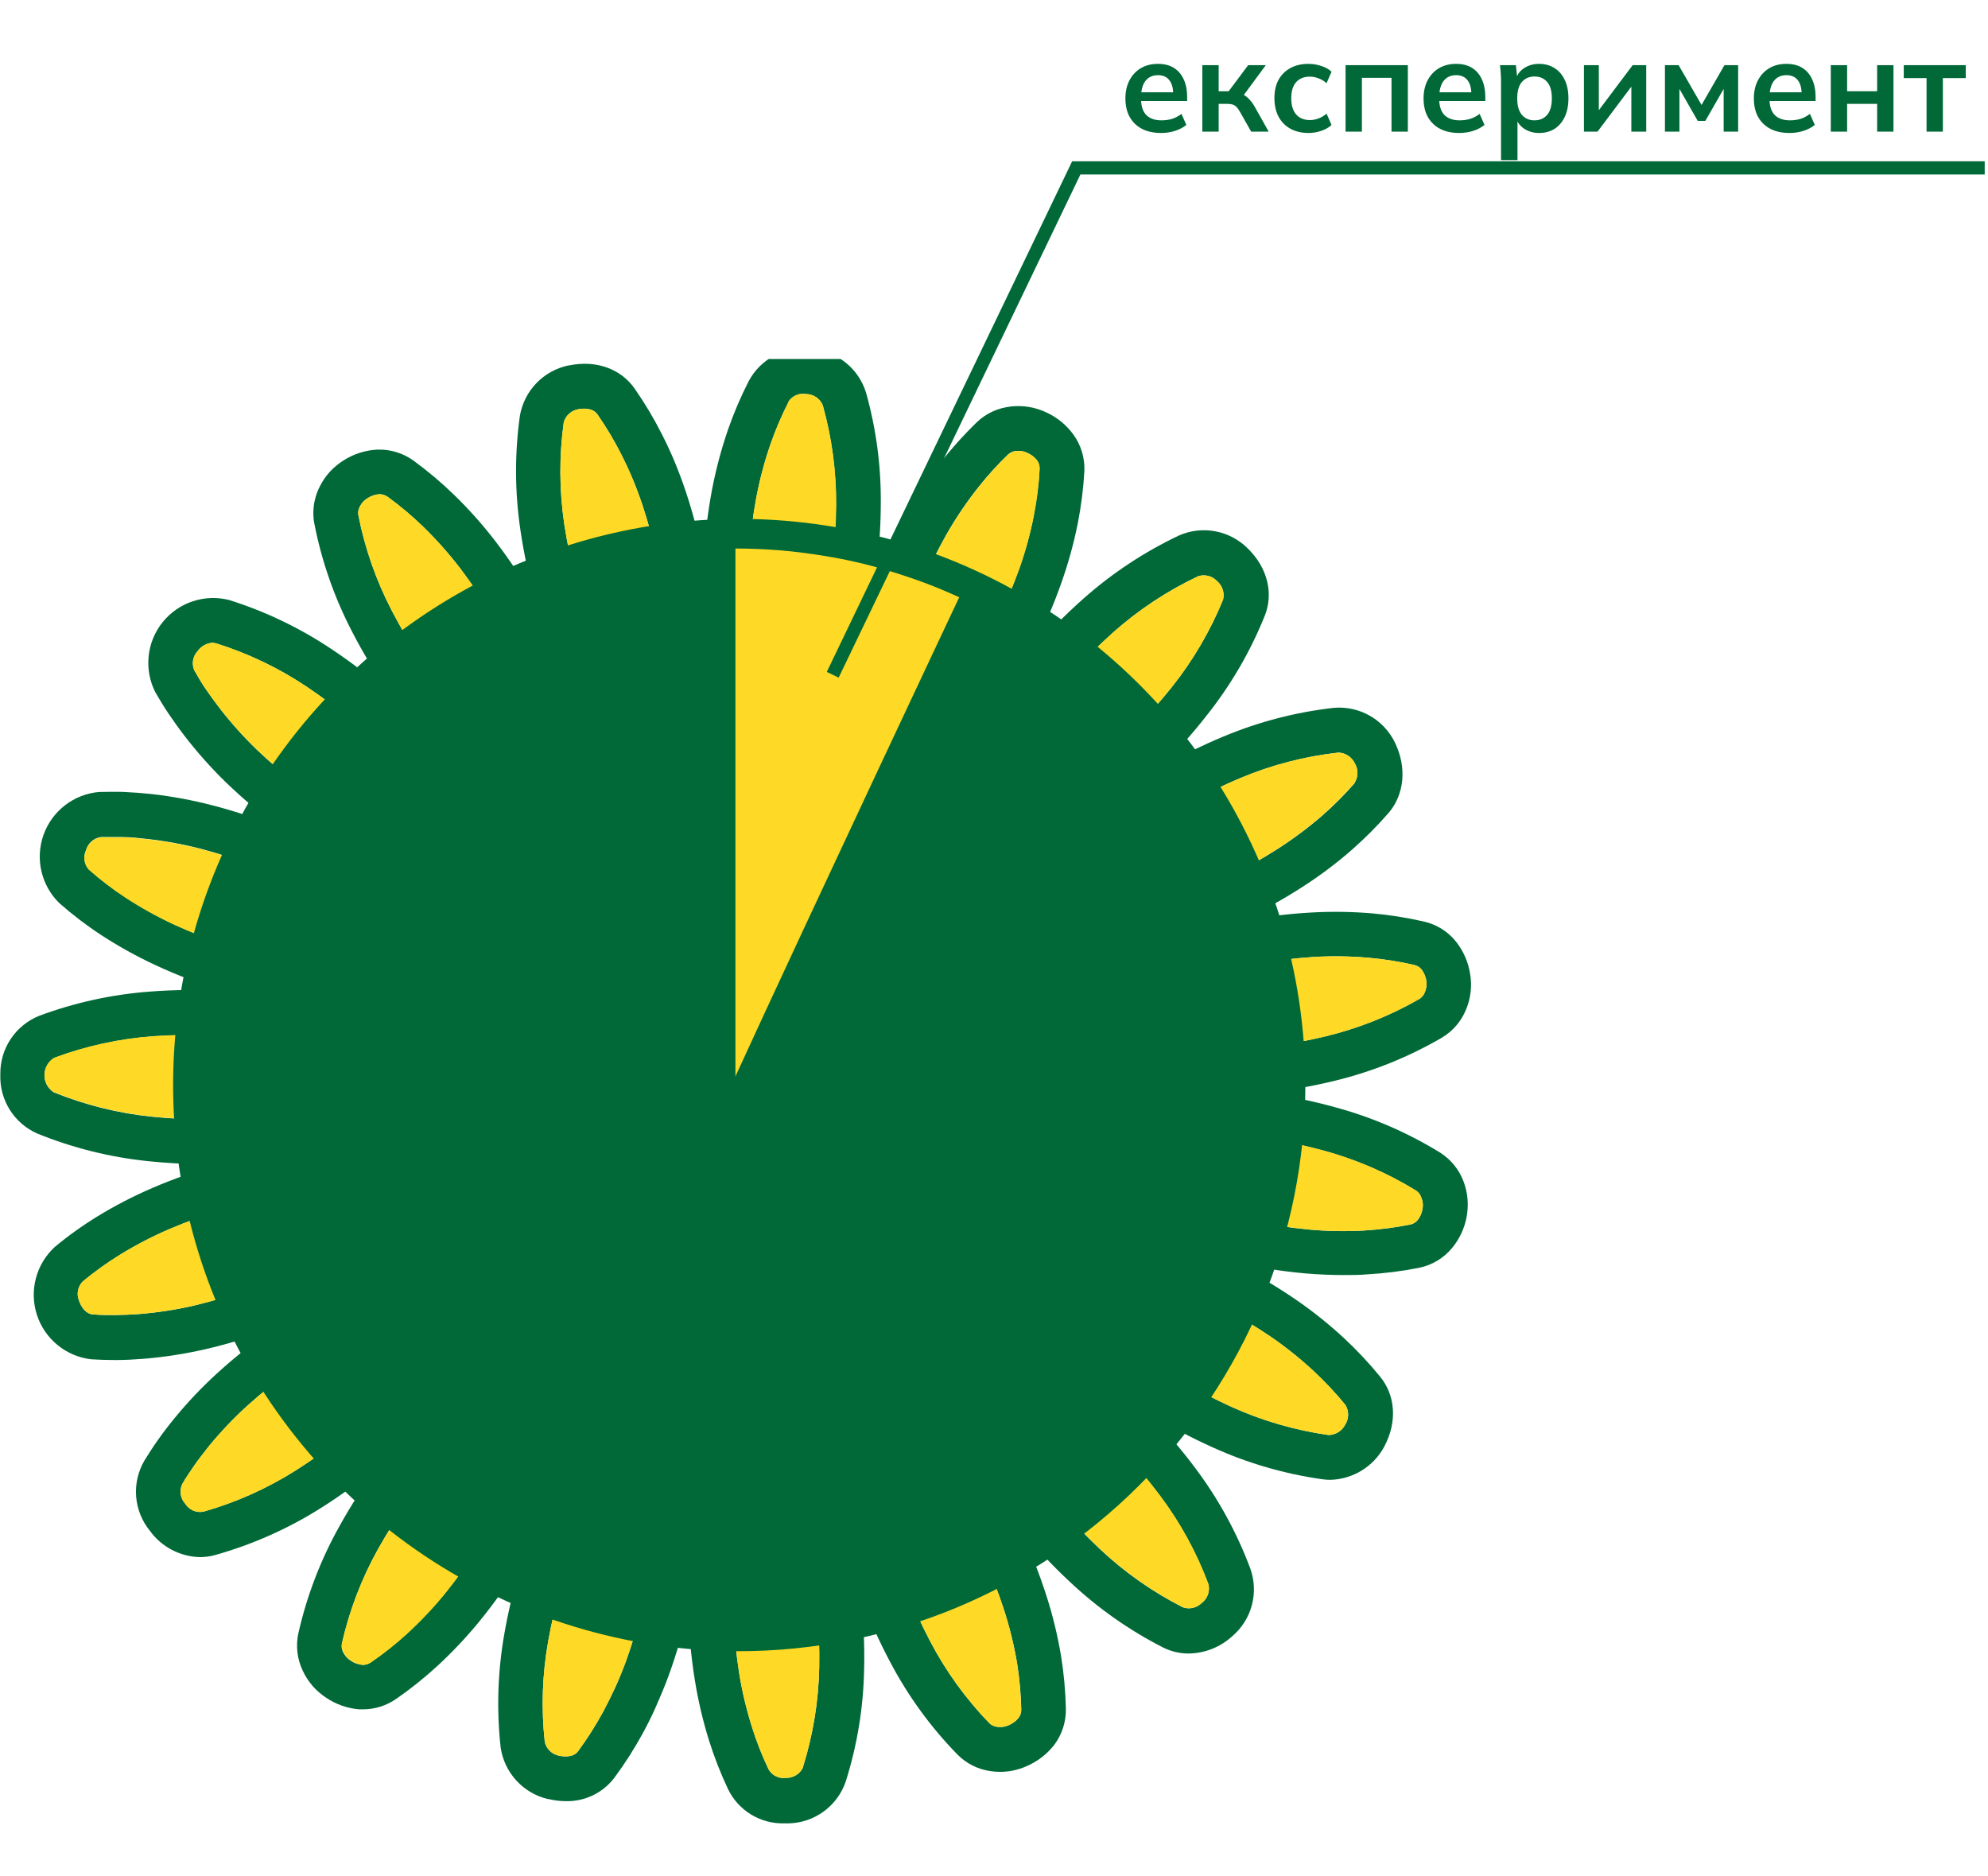 <svg width="302" height="285" viewBox="0 0 302 285" fill="none" xmlns="http://www.w3.org/2000/svg">
<g clip-path="url(#clip0_38_2476)">
<path d="M112.3 248.811C158.692 248.811 196.3 211.202 196.3 164.811C196.3 118.419 158.692 80.811 112.3 80.811C65.908 80.811 28.3 118.419 28.3 164.811C28.3 211.202 65.908 248.811 112.3 248.811Z" fill="#006937"/>
<path d="M222.35 179.52C221.675 177.68 220.409 176.115 218.75 175.07C213.806 172.03 208.452 169.716 202.85 168.2C199.241 167.199 195.565 166.457 191.85 165.98C188.223 165.506 184.576 165.216 180.92 165.11L177.46 165V166.54V168.47C177.46 168.98 177.39 169.54 177.34 170.12L177.13 172.45L176.8 174.76C176.72 175.35 176.64 175.9 176.53 176.38L176.09 178.65C176.04 178.97 175.94 179.33 175.85 179.72C175.76 180.11 175.7 180.3 175.62 180.64C175.41 181.64 175.1 182.64 174.78 183.64L173.94 186.5L173.59 187.66L176.69 188.66C180.163 189.841 183.694 190.843 187.27 191.66C190.891 192.505 194.567 193.096 198.27 193.43C200.27 193.6 202.27 193.68 204.13 193.68C205.33 193.68 206.5 193.68 207.64 193.58C210.307 193.432 212.96 193.098 215.58 192.58C217.54 192.179 219.304 191.12 220.58 189.58C221.715 188.213 222.479 186.577 222.8 184.83C223.133 183.052 222.977 181.217 222.35 179.52ZM216.1 183.65C215.995 184.28 215.73 184.872 215.33 185.37C215.037 185.702 214.644 185.93 214.21 186.02C211.899 186.474 209.56 186.775 207.21 186.92C204.413 187.072 201.609 187.022 198.82 186.77C193.087 186.216 187.428 185.056 181.94 183.31C182.05 182.91 182.14 182.52 182.23 182.12C182.28 181.88 182.34 181.65 182.4 181.42C182.543 180.92 182.66 180.412 182.75 179.9L183.15 177.82C183.32 177.06 183.42 176.36 183.51 175.67L183.85 173.32L183.96 172.05C189.706 172.348 195.404 173.253 200.96 174.75C205.937 176.094 210.695 178.145 215.09 180.84C215.477 181.089 215.767 181.463 215.91 181.9C216.141 182.449 216.207 183.054 216.1 183.64V183.65Z" fill="#006937"/>
<path d="M216.1 183.639C215.996 184.269 215.73 184.861 215.33 185.359C215.037 185.691 214.644 185.919 214.21 186.009C211.9 186.463 209.561 186.764 207.21 186.909C204.414 187.061 201.61 187.011 198.82 186.759C193.087 186.205 187.429 185.045 181.94 183.299C182.05 182.899 182.14 182.509 182.23 182.109C182.28 181.869 182.34 181.639 182.4 181.409C182.544 180.909 182.661 180.401 182.75 179.889L183.15 177.809C183.32 177.049 183.42 176.349 183.51 175.659L183.85 173.309L183.96 172.039C189.706 172.337 195.405 173.242 200.96 174.739C205.937 176.083 210.696 178.134 215.09 180.829C215.478 181.078 215.767 181.452 215.91 181.889C216.144 182.441 216.21 183.05 216.1 183.639Z" fill="#FED925"/>
<path d="M209.64 209.099C207.95 207.028 206.119 205.077 204.16 203.259C201.873 201.137 199.433 199.185 196.86 197.419C193.789 195.316 190.575 193.432 187.24 191.779C183.956 190.134 180.588 188.662 177.15 187.369L174.06 186.189L173.92 186.539L172.01 191.169L170.7 193.959L169.25 196.699C167.904 199.072 166.415 201.359 164.79 203.549L162.72 206.229L165.38 208.289C168.413 210.629 171.413 212.726 174.38 214.579C177.541 216.574 180.839 218.341 184.25 219.869C189.531 222.263 195.128 223.89 200.87 224.699C201.274 224.759 201.681 224.789 202.09 224.789C203.77 224.745 205.41 224.26 206.844 223.382C208.278 222.505 209.456 221.266 210.26 219.789L210.33 219.649C212.26 215.999 212 211.959 209.64 209.099ZM204.35 216.409C204.111 216.881 203.747 217.278 203.297 217.555C202.846 217.832 202.328 217.979 201.8 217.979C196.687 217.251 191.704 215.8 187 213.669C181.758 211.279 176.786 208.336 172.17 204.889C173.29 203.209 174.28 201.539 175.17 200.099L176.76 197.099L177.76 194.929C183.109 197.086 188.217 199.797 193 203.019C195.299 204.6 197.481 206.345 199.53 208.239C201.261 209.851 202.882 211.578 204.38 213.409C204.656 213.862 204.8 214.383 204.795 214.914C204.79 215.444 204.635 215.962 204.35 216.409Z" fill="#006937"/>
<path d="M204.35 216.41C204.111 216.881 203.747 217.278 203.297 217.555C202.847 217.832 202.329 217.979 201.8 217.98C196.687 217.251 191.704 215.8 187 213.67C181.758 211.279 176.787 208.336 172.17 204.89C173.29 203.21 174.28 201.54 175.17 200.1L176.76 197.1L177.76 194.93C183.109 197.086 188.217 199.798 193 203.02C195.299 204.601 197.481 206.345 199.53 208.24C201.262 209.851 202.882 211.579 204.38 213.41C204.657 213.862 204.8 214.383 204.795 214.914C204.79 215.444 204.636 215.963 204.35 216.41Z" fill="#FED925"/>
<path d="M189.94 238.28C187.912 232.847 185.117 227.732 181.64 223.09C179.411 220.096 176.975 217.263 174.35 214.61C171.789 212.004 169.095 209.53 166.28 207.2L163.75 205.09L162.75 206.26L160.15 209.19C159.9 209.47 159.63 209.73 159.37 209.99C159.11 210.25 158.94 210.42 158.7 210.68C158.09 211.34 157.39 211.98 156.7 212.68L155.81 213.51C153.775 215.331 151.624 217.018 149.37 218.56L146.57 220.44L148.39 223.21C150.4 226.27 152.563 229.227 154.87 232.07C157.214 234.979 159.764 237.716 162.5 240.26C166.731 244.25 171.509 247.618 176.69 250.26C177.895 250.861 179.224 251.173 180.57 251.17C183.033 251.138 185.398 250.198 187.21 248.53C188.651 247.3 189.684 245.661 190.172 243.83C190.659 241.999 190.579 240.064 189.94 238.28ZM182.58 243.46C182.213 243.839 181.745 244.106 181.231 244.228C180.717 244.351 180.179 244.323 179.68 244.15C175.073 241.809 170.823 238.823 167.06 235.28C162.873 231.32 159.116 226.929 155.85 222.18C157.52 220.89 159.02 219.62 160.24 218.55L160.34 218.47L161.21 217.65C162.01 216.91 162.83 216.16 163.6 215.33C163.78 215.15 163.95 214.97 164.13 214.8L164.39 214.53C168.749 218.301 172.695 222.524 176.16 227.13C179.265 231.253 181.757 235.804 183.56 240.64C183.688 241.152 183.666 241.689 183.498 242.189C183.33 242.689 183.022 243.13 182.61 243.46H182.58Z" fill="#006937"/>
<path d="M182.61 243.459C182.243 243.839 181.774 244.105 181.261 244.228C180.747 244.35 180.209 244.323 179.71 244.149C175.102 241.809 170.853 238.822 167.09 235.279C162.903 231.319 159.145 226.928 155.88 222.179C157.55 220.889 159.05 219.619 160.27 218.549L160.37 218.469L161.24 217.649C162.04 216.909 162.86 216.159 163.63 215.329C163.81 215.149 163.98 214.969 164.16 214.799L164.42 214.529C168.779 218.3 172.724 222.524 176.19 227.129C179.294 231.253 181.787 235.803 183.59 240.639C183.714 241.154 183.688 241.693 183.514 242.193C183.34 242.693 183.026 243.133 182.61 243.459Z" fill="#FED925"/>
<path d="M161.19 251.569C160.676 248.487 159.941 245.446 158.99 242.469C157.851 238.917 156.468 235.449 154.85 232.089C153.266 228.793 151.517 225.579 149.61 222.459L147.93 219.709L146.55 220.459L145.1 221.239C144.66 221.469 144.23 221.709 143.8 221.949C142.99 222.409 142.22 222.839 141.4 223.209L140.58 223.619C140.23 223.799 139.88 223.979 139.58 224.109L137.58 224.969H137.5C136.96 225.219 136.35 225.449 135.73 225.669L133.78 226.409L130.85 227.409L128.17 228.119L126.64 228.529L127.48 231.789C128.381 235.355 129.463 238.872 130.72 242.329C131.99 245.824 133.503 249.226 135.25 252.509C137.955 257.642 141.387 262.357 145.44 266.509C146.814 267.905 148.617 268.799 150.56 269.049C151.01 269.113 151.465 269.146 151.92 269.149C153.298 269.148 154.66 268.858 155.92 268.299C157.587 267.591 159.047 266.469 160.16 265.039C161.343 263.453 161.962 261.517 161.92 259.539C161.858 256.869 161.614 254.206 161.19 251.569ZM154.74 260.939C154.326 261.442 153.793 261.834 153.19 262.079C152.657 262.317 152.067 262.397 151.49 262.309C151.034 262.26 150.608 262.059 150.28 261.739C146.698 258.035 143.667 253.835 141.28 249.269C138.608 244.159 136.489 238.779 134.96 233.219L135.96 232.899L138.11 232.079C138.82 231.819 139.58 231.539 140.35 231.179L142.35 230.319C142.78 230.119 143.2 229.909 143.63 229.689L144.3 229.359C144.7 229.179 145.08 228.989 145.45 228.789C148.35 233.766 150.717 239.035 152.51 244.509C153.373 247.177 154.042 249.904 154.51 252.669C154.879 254.986 155.093 257.324 155.15 259.669C155.162 260.127 155.018 260.575 154.74 260.939Z" fill="#006937"/>
<path d="M155.12 259.689C155.137 260.137 155.003 260.577 154.74 260.939C154.326 261.442 153.793 261.834 153.19 262.079C152.657 262.317 152.067 262.397 151.49 262.309C151.034 262.26 150.608 262.059 150.28 261.739C146.698 258.035 143.667 253.835 141.28 249.269C138.608 244.159 136.489 238.779 134.96 233.219L135.96 232.899L138.11 232.079C138.82 231.819 139.58 231.539 140.35 231.179L142.35 230.319C142.78 230.119 143.2 229.909 143.63 229.689L144.3 229.359C144.7 229.179 145.08 228.989 145.45 228.789C148.35 233.766 150.717 239.035 152.51 244.509C153.373 247.177 154.042 249.904 154.51 252.669C154.87 254.993 155.074 257.338 155.12 259.689Z" fill="#FED925"/>
<path d="M130.72 242.319C130.3 238.671 129.692 235.046 128.9 231.459L128.17 228.109L124.8 228.889C124.5 228.969 124.13 229.019 123.74 229.089L122.9 229.219L122.05 229.359C121.67 229.429 121.31 229.489 120.98 229.519L119.47 229.679C118.56 229.789 117.7 229.889 116.88 229.919L114.69 230.059H112.49C111.67 230.059 110.81 230.059 109.9 230.009C109.38 230.009 108.9 230.009 108.36 229.949H106.66H105.14L104.89 233.159C104.591 236.801 104.48 240.456 104.56 244.109C104.629 247.842 104.964 251.564 105.56 255.249C106.059 258.343 106.777 261.398 107.71 264.389C108.501 266.909 109.463 269.371 110.59 271.759C111.363 273.365 112.585 274.711 114.108 275.636C115.631 276.561 117.39 277.024 119.17 276.969H119.86C121.769 276.915 123.615 276.28 125.154 275.149C126.692 274.018 127.849 272.445 128.47 270.639C130.221 265.107 131.165 259.351 131.27 253.549C131.363 249.798 131.179 246.044 130.72 242.319ZM124.45 253.249C124.35 258.398 123.518 263.505 121.98 268.419V268.489C121.752 268.969 121.389 269.372 120.937 269.65C120.485 269.929 119.961 270.071 119.43 270.059C118.911 270.139 118.379 270.06 117.905 269.834C117.431 269.607 117.035 269.244 116.77 268.789C115.753 266.673 114.894 264.483 114.2 262.239C113.362 259.559 112.717 256.822 112.27 254.049C111.401 248.36 111.136 242.595 111.48 236.849C111.89 236.849 112.31 236.849 112.74 236.849H114.86L117.17 236.719C118.26 236.719 119.29 236.559 120.29 236.439L121.61 236.289C122.053 236.256 122.494 236.2 122.93 236.119C124.042 241.759 124.551 247.502 124.45 253.249Z" fill="#006937"/>
<path d="M124.45 253.249C124.349 258.397 123.518 263.505 121.98 268.419V268.489C121.751 268.968 121.389 269.372 120.937 269.65C120.484 269.929 119.961 270.071 119.43 270.059C118.911 270.139 118.379 270.06 117.905 269.834C117.43 269.607 117.035 269.243 116.77 268.789C115.752 266.673 114.893 264.483 114.2 262.239C113.362 259.559 112.717 256.822 112.27 254.049C111.4 248.36 111.136 242.594 111.48 236.849C111.89 236.849 112.31 236.849 112.74 236.849H114.86L117.17 236.719C118.26 236.719 119.29 236.559 120.29 236.439L121.61 236.289C122.053 236.256 122.494 236.199 122.93 236.119C124.042 241.759 124.551 247.501 124.45 253.249Z" fill="#FED925"/>
<path d="M106.66 229.88L101.37 229.14L99.37 228.74H99.25C98.49 228.63 97.7 228.42 96.86 228.21C96.35 228.08 95.86 227.95 95.34 227.84C92.722 227.124 90.151 226.249 87.64 225.22L84.54 223.9V223.96L83.22 226.96C81.745 230.329 80.44 233.771 79.31 237.27C78.165 240.81 77.269 244.426 76.63 248.09C75.613 253.81 75.418 259.646 76.05 265.42C76.319 267.293 77.143 269.041 78.415 270.441C79.688 271.84 81.351 272.826 83.19 273.27H83.29C84.167 273.486 85.066 273.597 85.97 273.6C87.401 273.631 88.82 273.319 90.107 272.691C91.394 272.063 92.512 271.137 93.37 269.99C94.953 267.848 96.386 265.6 97.66 263.26C98.37 261.96 99.05 260.6 99.66 259.21C100.27 257.82 100.93 256.27 101.5 254.73C102.787 251.221 103.826 247.625 104.61 243.97C105.35 240.58 105.93 236.97 106.37 233.16L106.75 229.87L106.66 229.88ZM95.07 252.41C94.55 253.8 94 255.16 93.42 256.41C92.84 257.66 92.25 258.85 91.63 260.01C90.496 262.094 89.224 264.099 87.82 266.01C87.04 267.09 85.36 266.79 84.9 266.69C84.385 266.585 83.91 266.335 83.531 265.97C83.153 265.606 82.885 265.141 82.76 264.63C82.197 259.498 82.375 254.312 83.29 249.23C84.318 243.557 85.947 238.009 88.15 232.68C90.04 233.34 91.89 233.89 93.54 234.36H93.73L95.16 234.71C96.09 234.95 97.06 235.19 98.09 235.36L99.17 235.58C98.405 241.32 97.031 246.962 95.07 252.41Z" fill="#006937"/>
<path d="M99.15 235.64C98.387 241.355 97.019 246.973 95.07 252.4C94.55 253.79 94 255.15 93.42 256.4C92.84 257.65 92.25 258.84 91.63 260C90.497 262.084 89.224 264.088 87.82 266C87.04 267.08 85.36 266.78 84.9 266.68C84.385 266.574 83.911 266.324 83.532 265.96C83.153 265.595 82.886 265.13 82.76 264.62C82.197 259.488 82.376 254.301 83.29 249.22C84.318 243.546 85.948 237.999 88.15 232.67C90.04 233.33 91.89 233.88 93.54 234.35H93.73L95.16 234.7C96.09 234.94 97.06 235.18 98.09 235.35L99.15 235.64Z" fill="#FED925"/>
<path d="M84.47 223.941L83.05 223.151C82.59 222.891 82.05 222.641 81.63 222.391C80.85 221.981 80.1 221.591 79.43 221.171L77.56 220.051L74.94 218.341L72.45 216.511L70.04 214.561L66.83 211.641L64.58 214.101C62.105 216.797 59.768 219.617 57.58 222.551C55.336 225.529 53.308 228.664 51.51 231.931C48.681 237.003 46.597 242.455 45.32 248.121C44.909 250.037 45.148 252.035 46 253.801C46.388 254.627 46.886 255.397 47.48 256.091C48.087 256.78 48.783 257.386 49.55 257.891C51.039 258.895 52.76 259.501 54.55 259.651H54.62H55.13C56.915 259.652 58.658 259.111 60.13 258.101C62.332 256.58 64.427 254.909 66.4 253.101C68.701 250.982 70.85 248.703 72.83 246.281C75.18 243.401 77.325 240.36 79.25 237.181C81.156 234.045 82.902 230.814 84.48 227.501L85.86 224.611L84.47 223.941ZM67.57 242.061C65.794 244.232 63.866 246.273 61.8 248.171C60.066 249.757 58.221 251.217 56.28 252.541C55.903 252.802 55.447 252.925 54.99 252.891C54.381 252.824 53.798 252.612 53.29 252.271C53.037 252.106 52.805 251.911 52.6 251.691C52.405 251.463 52.24 251.211 52.11 250.941C51.909 250.539 51.849 250.081 51.94 249.641C53.079 244.611 54.934 239.772 57.45 235.271C60.276 230.237 63.628 225.517 67.45 221.191L68.3 221.881L71.05 223.881L73.9 225.781L75.9 226.961L76.97 227.591C74.353 232.73 71.202 237.581 67.57 242.061Z" fill="#006937"/>
<path d="M76.94 227.569C74.35 232.713 71.226 237.569 67.62 242.059C65.844 244.23 63.916 246.272 61.85 248.169C60.117 249.755 58.272 251.216 56.33 252.539C55.953 252.801 55.498 252.924 55.04 252.889C54.432 252.823 53.849 252.61 53.34 252.269C53.088 252.105 52.856 251.91 52.65 251.689C52.455 251.462 52.29 251.21 52.16 250.939C51.942 250.543 51.865 250.085 51.94 249.639C53.079 244.61 54.935 239.771 57.45 235.269C60.276 230.236 63.628 225.516 67.45 221.189L68.3 221.879L71.05 223.879L73.9 225.779L75.9 226.959L76.94 227.569Z" fill="#FED925"/>
<path d="M66.81 211.639L65.65 210.389C63.733 208.409 61.936 206.315 60.27 204.119L60.17 203.979C59.64 203.329 59.17 202.609 58.63 201.849C58.34 201.429 58.06 201.019 57.8 200.659C57.54 200.299 57.39 200.019 57.19 199.659L56.74 198.919C56.62 198.729 56.49 198.539 56.38 198.349C56.14 197.979 55.92 197.619 55.75 197.349L54.94 195.639L54.4 194.639L54.21 194.279L51.15 195.949C47.77 197.799 44.62 199.719 41.73 201.699C38.659 203.785 35.742 206.087 33 208.589C30.693 210.692 28.541 212.958 26.56 215.369C25.67 216.449 24.81 217.569 24 218.719C23.19 219.869 22.58 220.819 21.94 221.859C20.972 223.51 20.533 225.417 20.681 227.324C20.83 229.232 21.559 231.048 22.77 232.529C23.642 233.738 24.782 234.727 26.1 235.421C27.419 236.115 28.88 236.495 30.37 236.529C31.168 236.528 31.962 236.417 32.73 236.199C38.305 234.629 43.629 232.272 48.54 229.199C51.689 227.229 54.697 225.04 57.54 222.649C60.35 220.303 63.04 217.816 65.6 215.199L67.88 212.879L66.81 211.639ZM44.94 223.349C40.573 226.112 35.831 228.23 30.86 229.639H30.8C30.286 229.72 29.759 229.647 29.286 229.43C28.813 229.213 28.414 228.861 28.14 228.419C27.774 228.021 27.536 227.523 27.456 226.988C27.375 226.454 27.457 225.907 27.69 225.419C28.26 224.419 28.88 223.529 29.5 222.629C30.12 221.729 30.98 220.629 31.77 219.629C33.549 217.467 35.481 215.436 37.55 213.549C41.841 209.697 46.535 206.317 51.55 203.469C51.77 203.819 51.99 204.179 52.25 204.549C52.51 204.919 52.77 205.289 53.02 205.669C53.59 206.489 54.16 207.339 54.84 208.179C55.974 209.713 57.186 211.188 58.47 212.599C54.35 216.648 49.815 220.251 44.94 223.349Z" fill="#006937"/>
<path d="M58.45 212.641C54.335 216.675 49.806 220.264 44.94 223.351C40.573 226.113 35.831 228.232 30.86 229.641H30.8C30.286 229.721 29.759 229.648 29.286 229.431C28.813 229.214 28.415 228.863 28.14 228.421C27.774 228.023 27.536 227.524 27.456 226.99C27.376 226.455 27.457 225.909 27.69 225.421C28.26 224.421 28.88 223.531 29.5 222.631C30.12 221.731 30.98 220.631 31.77 219.631C33.549 217.469 35.481 215.437 37.55 213.551C41.842 209.698 46.535 206.319 51.55 203.471C51.77 203.821 51.99 204.181 52.25 204.551C52.51 204.921 52.77 205.291 53.02 205.671C53.59 206.491 54.16 207.341 54.84 208.181C55.967 209.728 57.172 211.216 58.45 212.641Z" fill="#FED925"/>
<path d="M54.35 194.64L54.18 194.31L53.26 192.61C53.096 192.285 52.95 191.951 52.82 191.61C52.71 191.36 52.61 191.12 52.5 190.88C52.39 190.64 52.27 190.35 52.16 190.09C52.05 189.83 51.84 189.38 51.74 189.09C51.57 188.63 51.39 188.17 51.21 187.71C50.88 186.84 50.57 186.02 50.34 185.22V185.16C50.25 184.86 50.15 184.56 50.06 184.28C49.97 184 49.82 183.55 49.71 183.19L48.9 180.19L47.9 175.45L47.56 173.91L44.37 174.45C40.577 175.117 37.003 175.9 33.65 176.8C30.053 177.77 26.531 178.996 23.11 180.47C20.238 181.707 17.458 183.148 14.79 184.78C12.527 186.165 10.368 187.712 8.33 189.41C6.935 190.687 5.936 192.338 5.453 194.167C4.97 195.995 5.023 197.924 5.606 199.723C6.189 201.523 7.277 203.116 8.74 204.314C10.204 205.512 11.981 206.264 13.86 206.48C15.02 206.55 16.2 206.59 17.38 206.59H17.66C19.02 206.59 20.44 206.51 21.86 206.4C24.97 206.139 28.057 205.661 31.1 204.97C34.718 204.136 38.273 203.05 41.74 201.72C45.176 200.404 48.544 198.915 51.83 197.26L54.94 195.64L54.35 194.64ZM29.54 198.31C26.814 198.934 24.047 199.365 21.26 199.6C20 199.69 18.74 199.75 17.55 199.76C16.36 199.77 15.31 199.76 14.21 199.67H14.16C13.05 199.61 12.31 198.51 12.01 197.58C11.806 197.092 11.75 196.555 11.85 196.036C11.95 195.516 12.2 195.038 12.57 194.66C14.378 193.161 16.289 191.791 18.29 190.56C20.684 189.092 23.18 187.799 25.76 186.69C31.06 184.443 36.585 182.767 42.24 181.69L43.11 184.93V185.02C43.24 185.46 43.38 185.9 43.54 186.35L43.78 187.1C44.09 188.16 44.46 189.1 44.78 190.1L45.26 191.36C45.41 191.78 45.58 192.18 45.74 192.54C40.559 195.029 35.129 196.959 29.54 198.3V198.31Z" fill="#006937"/>
<path d="M45.8 192.56C40.599 195.045 35.148 196.97 29.54 198.3C26.814 198.923 24.047 199.354 21.26 199.59C20 199.68 18.74 199.74 17.55 199.75C16.36 199.76 15.31 199.75 14.21 199.66H14.16C13.05 199.6 12.31 198.5 12.01 197.57C11.806 197.082 11.75 196.545 11.85 196.025C11.95 195.506 12.2 195.028 12.57 194.65C14.378 193.15 16.289 191.78 18.29 190.55C20.684 189.082 23.18 187.788 25.76 186.68C31.06 184.433 36.585 182.756 42.24 181.68L43.11 184.92V185.01C43.24 185.45 43.38 185.89 43.54 186.34L43.78 187.09C44.09 188.15 44.46 189.09 44.78 190.09L45.26 191.35C45.47 191.8 45.64 192.2 45.8 192.56Z" fill="#FED925"/>
<path d="M47.059 163.859C47.118 161.119 47.339 158.384 47.719 155.669L48.239 152.329H48.179L44.94 151.779C41.326 151.184 37.685 150.773 34.029 150.549C30.303 150.306 26.563 150.329 22.84 150.619C17.06 151.042 11.37 152.285 5.94 154.309C4.191 155.014 2.695 156.228 1.645 157.794C0.595 159.359 0.039 161.204 0.05 163.089V163.249C-0.015 165.131 0.485 166.988 1.487 168.582C2.489 170.176 3.946 171.432 5.67 172.189C11.043 174.373 16.7 175.784 22.47 176.379C25.256 176.678 28.057 176.824 30.86 176.819C31.77 176.819 32.7 176.819 33.639 176.819C37.319 176.703 40.991 176.4 44.639 175.909L47.929 175.469H47.94L47.51 172.119C47.199 169.377 47.048 166.619 47.059 163.859ZM23.149 169.639C17.998 169.119 12.947 167.866 8.15 165.919C7.714 165.634 7.357 165.243 7.113 164.783C6.869 164.322 6.745 163.808 6.753 163.287C6.761 162.766 6.901 162.256 7.159 161.804C7.417 161.351 7.785 160.971 8.23 160.699C13.069 158.9 18.14 157.796 23.29 157.419C29.046 157.023 34.828 157.234 40.539 158.049C40.359 159.929 40.279 161.799 40.209 163.709V163.869C40.209 165.759 40.209 167.649 40.359 169.529C34.643 170.175 28.874 170.212 23.149 169.639Z" fill="#006937"/>
<path d="M40.26 163.839C40.26 165.729 40.26 167.619 40.41 169.499C34.676 170.149 28.89 170.186 23.149 169.609C17.998 169.089 12.947 167.836 8.15 165.889C7.714 165.604 7.357 165.213 7.113 164.753C6.869 164.293 6.745 163.778 6.753 163.257C6.761 162.737 6.901 162.226 7.159 161.774C7.417 161.321 7.785 160.941 8.23 160.67C13.069 158.87 18.14 157.766 23.29 157.389C29.046 156.993 34.828 157.204 40.539 158.019C40.359 159.899 40.279 161.769 40.209 163.679V163.839H40.26Z" fill="#FED925"/>
<path d="M55.81 132.28L52.75 130.64C49.526 128.893 46.215 127.311 42.83 125.9C39.4 124.452 35.867 123.258 32.26 122.33C29.238 121.543 26.163 120.972 23.06 120.62C21.64 120.47 20.23 120.36 18.85 120.3C17.47 120.24 16.29 120.3 15.09 120.3C13.206 120.455 11.405 121.149 9.904 122.299C8.403 123.449 7.264 125.006 6.623 126.785C5.983 128.565 5.867 130.49 6.29 132.333C6.713 134.176 7.657 135.859 9.01 137.18C11.006 138.942 13.124 140.56 15.35 142.02C17.97 143.727 20.707 145.248 23.54 146.57C26.922 148.146 30.411 149.483 33.98 150.57C37.472 151.638 41.017 152.525 44.6 153.23L47.79 153.87L48.17 152.33L49.34 147.64L50.24 144.64C50.36 144.28 50.48 143.92 50.61 143.57C50.74 143.22 50.82 142.99 50.93 142.69V142.62C51.18 141.83 51.52 141.02 51.88 140.16L52.43 138.81C52.55 138.51 52.71 138.17 52.89 137.81L53.25 137.03C53.37 136.79 53.48 136.55 53.59 136.31C53.7 136.07 53.91 135.6 54.07 135.31L55.07 133.64L55.17 133.46L55.85 132.27L55.81 132.28ZM26.43 140.41C23.886 139.227 21.43 137.863 19.08 136.33C17.117 135.042 15.249 133.615 13.49 132.06C13.143 131.669 12.918 131.185 12.844 130.668C12.769 130.151 12.848 129.623 13.07 129.15C13.208 128.633 13.495 128.168 13.895 127.812C14.295 127.456 14.79 127.226 15.32 127.15C15.87 127.15 16.42 127.15 16.98 127.15H18.65C19.85 127.15 21.1 127.3 22.37 127.44C25.153 127.75 27.91 128.258 30.62 128.96C36.184 130.453 41.571 132.539 46.69 135.18C46.52 135.53 46.34 135.93 46.17 136.35C46 136.77 45.84 137.18 45.67 137.59C45.28 138.52 44.87 139.49 44.53 140.59C44.44 140.83 44.36 141.09 44.27 141.34C44.11 141.78 43.95 142.21 43.81 142.65L42.81 145.83V145.95C37.169 144.69 31.678 142.833 26.43 140.41Z" fill="#006937"/>
<path d="M46.64 135.129C46.47 135.479 46.29 135.879 46.12 136.299C45.95 136.719 45.79 137.129 45.62 137.539C45.23 138.469 44.82 139.439 44.48 140.539C44.39 140.779 44.31 141.039 44.22 141.289C44.06 141.729 43.9 142.159 43.76 142.599L42.76 145.779V145.899C37.136 144.665 31.658 142.838 26.42 140.449C23.876 139.266 21.419 137.903 19.07 136.369C17.107 135.081 15.239 133.654 13.48 132.099C13.133 131.709 12.908 131.225 12.833 130.707C12.758 130.19 12.837 129.662 13.06 129.189C13.197 128.672 13.484 128.207 13.884 127.851C14.284 127.496 14.78 127.266 15.31 127.189C15.86 127.189 16.41 127.189 16.97 127.189H18.64C19.84 127.189 21.09 127.339 22.36 127.479C25.142 127.789 27.899 128.297 30.61 128.999C36.156 130.467 41.53 132.522 46.64 135.129Z" fill="#FED925"/>
<path d="M67.09 113.141C64.618 110.454 62.008 107.897 59.27 105.481C56.487 102.993 53.529 100.708 50.42 98.641C45.599 95.406 40.339 92.88 34.8 91.141C32.967 90.675 31.039 90.748 29.245 91.349C27.452 91.95 25.87 93.055 24.688 94.531C23.505 96.008 22.773 97.793 22.579 99.675C22.384 101.556 22.735 103.454 23.59 105.141C24.22 106.241 24.88 107.331 25.59 108.381C26.3 109.431 27.18 110.681 28.04 111.791C29.95 114.268 32.031 116.607 34.27 118.791C36.946 121.382 39.807 123.775 42.83 125.951C45.798 128.104 48.872 130.106 52.04 131.951L55.04 133.711L55.19 133.441L55.8 132.331L56.74 130.641C56.91 130.331 57.14 129.991 57.39 129.641L57.76 129.081L58.24 128.351C58.45 128.031 58.65 127.711 58.85 127.441L59.74 126.241C60.28 125.491 60.8 124.781 61.33 124.151L61.44 124.021C63.173 121.871 65.033 119.828 67.01 117.901L68.21 116.701L69.31 115.591L67.09 113.141ZM56.09 119.731C55.39 120.551 54.79 121.381 54.2 122.191C53.93 122.561 53.67 122.921 53.36 123.331C53.05 123.741 52.89 124.001 52.66 124.331C47.738 121.33 43.149 117.813 38.97 113.841C36.977 111.908 35.122 109.836 33.42 107.641C32.65 106.641 31.92 105.641 31.24 104.641C30.56 103.641 30.05 102.771 29.5 101.791C29.298 101.301 29.243 100.763 29.343 100.242C29.442 99.722 29.692 99.242 30.06 98.861C30.313 98.515 30.636 98.228 31.008 98.017C31.381 97.807 31.794 97.678 32.22 97.641C32.4 97.637 32.58 97.664 32.75 97.721H32.82C37.74 99.262 42.412 101.505 46.69 104.381C51.47 107.605 55.894 111.326 59.89 115.481C58.58 116.781 57.31 118.211 56.12 119.731H56.09Z" fill="#006937"/>
<path d="M59.87 115.431C58.58 116.781 57.31 118.211 56.12 119.731C55.42 120.551 54.82 121.381 54.23 122.191C53.96 122.561 53.7 122.921 53.39 123.331C53.08 123.741 52.92 124.001 52.69 124.331C47.767 121.33 43.178 117.813 39 113.841C36.996 111.909 35.131 109.837 33.42 107.641C32.65 106.641 31.92 105.641 31.24 104.641C30.56 103.641 30.05 102.771 29.5 101.791C29.298 101.301 29.243 100.763 29.342 100.242C29.442 99.722 29.691 99.242 30.06 98.861C30.312 98.515 30.635 98.228 31.008 98.017C31.38 97.807 31.794 97.678 32.22 97.641C32.4 97.637 32.579 97.665 32.75 97.721H32.82C37.739 99.262 42.411 101.505 46.69 104.381C51.46 107.59 55.877 111.294 59.87 115.431Z" fill="#FED925"/>
<path d="M86.33 101.24C84.76 97.73 83.11 94.44 81.33 91.41C79.509 88.173 77.457 85.071 75.19 82.13C73.278 79.649 71.189 77.31 68.94 75.13C67.024 73.275 64.983 71.554 62.83 69.98C61.237 68.825 59.306 68.234 57.34 68.3H57.27C55.468 68.399 53.721 68.96 52.2 69.93C51.438 70.407 50.742 70.982 50.13 71.64C49.518 72.305 49.003 73.052 48.6 73.86C47.949 75.115 47.606 76.507 47.6 77.92C47.599 78.457 47.65 78.993 47.75 79.52C48.856 85.218 50.776 90.728 53.45 95.88C55.156 99.208 57.097 102.409 59.26 105.46C61.366 108.452 63.622 111.336 66.02 114.1L68.21 116.64L71.54 113.82L74 111.94L76.55 110.18L79.17 108.55L80.99 107.55H81.08C81.76 107.14 82.51 106.78 83.31 106.39C83.8 106.15 84.31 105.92 84.76 105.67L86.2 104.93L87.6 104.2L86.33 101.24ZM77.66 101.65L75.81 102.65L72.91 104.45L70.09 106.39L69.09 107.15C65.394 102.718 62.189 97.9 59.53 92.78C57.147 88.208 55.433 83.319 54.44 78.26C54.362 77.807 54.444 77.34 54.67 76.94C54.797 76.677 54.962 76.435 55.16 76.22C55.368 76.005 55.604 75.817 55.86 75.66C56.38 75.326 56.974 75.123 57.59 75.07C58.049 75.064 58.5 75.201 58.88 75.46C60.775 76.841 62.573 78.351 64.26 79.98C66.272 81.943 68.143 84.044 69.86 86.27C73.341 90.857 76.318 95.805 78.74 101.03C78.38 101.23 78.03 101.43 77.66 101.64V101.65Z" fill="#006937"/>
<path d="M78.74 101.05C78.38 101.23 78.03 101.43 77.66 101.65L75.81 102.65L72.91 104.45L70.09 106.39L69.09 107.15C65.394 102.719 62.189 97.901 59.53 92.781C57.147 88.209 55.433 83.319 54.44 78.26C54.362 77.807 54.444 77.341 54.67 76.941C54.797 76.678 54.962 76.435 55.16 76.221C55.368 76.005 55.604 75.817 55.86 75.66C56.38 75.326 56.974 75.124 57.59 75.07C58.05 75.065 58.5 75.201 58.88 75.46C60.775 76.841 62.573 78.351 64.26 79.981C66.272 81.943 68.143 84.045 69.86 86.27C73.343 90.864 76.32 95.819 78.74 101.05Z" fill="#FED925"/>
<path d="M108.33 96.29C108.048 92.659 107.585 89.045 106.94 85.46C106.271 81.772 105.339 78.136 104.15 74.581C103.62 73.02 103.05 71.49 102.44 70.031C101.83 68.57 101.21 67.26 100.54 65.941C99.337 63.565 97.971 61.276 96.45 59.09C94.36 56.02 90.53 54.651 86.45 55.511H86.34C84.491 55.901 82.801 56.836 81.49 58.196C80.177 59.556 79.303 61.279 78.98 63.141C78.174 68.891 78.198 74.727 79.05 80.471C79.587 84.153 80.376 87.795 81.41 91.371C82.435 94.899 83.636 98.373 85.01 101.781L86.25 104.86V104.921L89.39 103.69C91.928 102.733 94.523 101.935 97.16 101.3L98.69 100.971C99.54 100.781 100.34 100.6 101.1 100.51L103.27 100.151L108.6 99.561L108.33 96.29ZM100.15 93.811C99.15 93.951 98.15 94.171 97.15 94.371C96.68 94.481 96.21 94.591 95.72 94.671L95.53 94.721C93.86 95.141 92.01 95.641 90.09 96.251C88.044 90.854 86.576 85.256 85.71 79.55C84.958 74.45 84.934 69.268 85.64 64.16C85.781 63.654 86.062 63.197 86.451 62.843C86.841 62.489 87.322 62.253 87.84 62.16C88.3 62.071 89.99 61.831 90.76 62.95C92.106 64.888 93.316 66.916 94.38 69.02C94.98 70.201 95.55 71.421 96.07 72.66C96.59 73.9 97.13 75.341 97.61 76.76C99.412 82.243 100.629 87.902 101.24 93.641L100.15 93.811Z" fill="#006937"/>
<path d="M101.24 93.639L100.15 93.819C99.15 93.959 98.15 94.179 97.15 94.379C96.68 94.489 96.21 94.599 95.719 94.679L95.529 94.729C93.859 95.149 92.01 95.649 90.09 96.259C88.044 90.863 86.576 85.265 85.71 79.559C84.957 74.458 84.933 69.276 85.639 64.169C85.78 63.662 86.062 63.205 86.451 62.852C86.84 62.498 87.322 62.261 87.84 62.169C88.299 62.079 89.99 61.839 90.76 62.959C92.105 64.896 93.315 66.924 94.379 69.029C94.98 70.209 95.549 71.429 96.07 72.669C96.59 73.909 97.129 75.349 97.609 76.769C99.411 82.249 100.627 87.903 101.24 93.639Z" fill="#FED925"/>
<path d="M131.56 59.64C130.997 57.808 129.887 56.193 128.378 55.011C126.869 53.829 125.034 53.138 123.12 53.03C121.244 52.79 119.34 53.129 117.662 54.001C115.983 54.873 114.612 56.237 113.73 57.91C112.52 60.279 111.474 62.728 110.6 65.24C109.59 68.181 108.785 71.188 108.19 74.24C107.492 77.918 107.058 81.641 106.89 85.38C106.695 89.018 106.695 92.663 106.89 96.3L107.04 99.51H110.26C110.78 99.51 111.26 99.51 111.8 99.51C112.72 99.51 113.58 99.51 114.39 99.51L116.59 99.6L118.67 99.79H118.78C119.6 99.84 120.46 99.97 121.36 100.1L122.9 100.32C123.19 100.32 123.55 100.42 123.9 100.5L124.74 100.67L125.58 100.82C125.97 100.9 126.34 100.96 126.64 101.04L129.98 101.92L130.81 98.6C131.708 95.032 132.422 91.421 132.95 87.78C133.501 84.112 133.785 80.409 133.8 76.7C133.873 70.936 133.119 65.191 131.56 59.64ZM124.99 93.87C124.59 93.79 124.16 93.71 123.72 93.66L122.36 93.47C121.36 93.32 120.36 93.17 119.25 93.1L117.14 92.91L114.83 92.82C114.4 92.82 113.98 92.77 113.57 92.76C113.401 87.023 113.84 81.285 114.88 75.64C115.4 72.885 116.119 70.172 117.03 67.52C117.801 65.303 118.723 63.141 119.79 61.05V60.99C120.077 60.562 120.482 60.227 120.956 60.026C121.431 59.825 121.954 59.768 122.46 59.86C123.004 59.863 123.534 60.028 123.985 60.332C124.435 60.636 124.785 61.067 124.99 61.57C126.372 66.537 127.045 71.675 126.99 76.83C126.923 82.571 126.253 88.289 124.99 93.89V93.87Z" fill="#006937"/>
<path d="M127.04 76.79C126.976 82.544 126.306 88.276 125.04 93.889C124.64 93.809 124.21 93.73 123.77 93.68L122.41 93.49C121.41 93.34 120.41 93.189 119.3 93.12L117.19 92.93L114.88 92.84C114.45 92.84 114.03 92.79 113.62 92.779C113.433 87.038 113.855 81.292 114.88 75.639C115.4 72.885 116.119 70.171 117.03 67.519C117.801 65.302 118.723 63.14 119.79 61.05V60.989C120.077 60.561 120.482 60.226 120.956 60.025C121.431 59.824 121.954 59.767 122.46 59.859C123.004 59.863 123.534 60.027 123.984 60.331C124.435 60.636 124.785 61.066 124.99 61.569C126.385 66.521 127.075 71.645 127.04 76.79Z" fill="#FED925"/>
<path d="M163.06 66.01C162.014 64.569 160.616 63.419 159 62.67C157.325 61.865 155.458 61.543 153.61 61.74C152.632 61.845 151.676 62.105 150.78 62.51C149.906 62.911 149.105 63.455 148.41 64.12C144.241 68.162 140.674 72.783 137.82 77.84C135.977 81.055 134.363 84.397 132.99 87.84C131.657 91.093 130.47 94.573 129.43 98.28L128.5 101.51L130.02 101.97L132.68 102.76L135.58 103.76L137.58 104.57C138.15 104.8 138.75 105.04 139.3 105.31L141.3 106.25C141.65 106.42 141.99 106.61 142.3 106.79L143.17 107.25C143.91 107.62 144.67 108.07 145.47 108.55L146.74 109.31L148.17 110.13L149.53 110.91L151.28 108.21C153.283 105.149 155.128 101.988 156.81 98.74C158.53 95.432 160.013 92.007 161.25 88.49C162.289 85.552 163.118 82.545 163.73 79.49C164.244 76.869 164.578 74.216 164.73 71.55C164.812 69.568 164.224 67.616 163.06 66.01ZM157.06 78.22C156.522 80.977 155.784 83.691 154.85 86.34C152.899 91.753 150.381 96.945 147.34 101.83C146.98 101.63 146.62 101.44 146.26 101.26L145.55 100.88C145.13 100.66 144.7 100.43 144.21 100.19L142.3 99.29C141.53 98.91 140.76 98.59 140.13 98.35L138.13 97.52L136.94 97.09C138.641 91.577 140.924 86.26 143.75 81.23C145.234 78.621 146.923 76.133 148.8 73.79C150.139 72.114 151.585 70.527 153.13 69.04C153.476 68.727 153.915 68.537 154.38 68.5C154.971 68.441 155.567 68.548 156.1 68.81C156.667 69.064 157.165 69.452 157.55 69.94C157.81 70.318 157.94 70.771 157.92 71.23C157.795 73.579 157.498 75.915 157.03 78.22H157.06Z" fill="#006937"/>
<path d="M157.94 71.23C157.825 73.581 157.538 75.921 157.08 78.23C156.542 80.987 155.804 83.701 154.87 86.35C152.919 91.763 150.401 96.955 147.36 101.84C147 101.64 146.64 101.45 146.28 101.27L145.57 100.89C145.15 100.67 144.72 100.44 144.23 100.2L142.32 99.3C141.55 98.92 140.78 98.6 140.15 98.36L138.15 97.53L136.96 97.1C138.661 91.587 140.944 86.27 143.77 81.24C145.254 78.631 146.943 76.143 148.82 73.8C150.158 72.124 151.605 70.537 153.15 69.05C153.496 68.737 153.935 68.547 154.4 68.51C154.991 68.451 155.587 68.558 156.12 68.82C156.687 69.074 157.185 69.462 157.57 69.95C157.828 70.326 157.958 70.775 157.94 71.23Z" fill="#FED925"/>
<path d="M189.56 83.32C188.225 81.978 186.517 81.069 184.658 80.712C182.8 80.355 180.876 80.567 179.14 81.32C173.896 83.802 169.028 87.01 164.68 90.85C161.871 93.325 159.244 95.999 156.82 98.85C154.428 101.624 152.178 104.518 150.08 107.52L148.18 110.24L150.93 112.24C153.132 113.856 155.233 115.606 157.22 117.48L158.08 118.33C158.79 119.03 159.47 119.69 160.08 120.4L160.7 121.07C160.96 121.34 161.22 121.61 161.47 121.92L163.98 124.92L164.98 126.12L167.58 124.12C170.457 121.873 173.217 119.48 175.85 116.95C178.543 114.364 181.046 111.586 183.34 108.64C186.96 104.086 189.907 99.034 192.09 93.64C193.52 90.21 192.57 86.25 189.56 83.32ZM185.79 91.11C183.834 95.888 181.208 100.363 177.99 104.4C174.39 108.897 170.324 113 165.86 116.64L165.6 116.36L165.12 115.86C164.35 114.98 163.54 114.19 162.77 113.43L161.94 112.64L161.85 112.54C160.66 111.44 159.2 110.12 157.56 108.79C160.971 104.138 164.859 99.855 169.16 96.01C173.024 92.59 177.354 89.735 182.02 87.53C182.515 87.37 183.046 87.353 183.551 87.482C184.055 87.611 184.513 87.881 184.87 88.26C185.278 88.599 185.582 89.047 185.744 89.551C185.907 90.056 185.923 90.597 185.79 91.11Z" fill="#006937"/>
<path d="M185.79 91.111C183.834 95.889 181.208 100.364 177.99 104.401C174.39 108.898 170.324 113 165.86 116.641L165.6 116.361L165.12 115.861C164.35 114.981 163.54 114.191 162.77 113.431L161.94 112.641L161.85 112.541C160.66 111.441 159.2 110.121 157.56 108.791C160.971 104.138 164.858 99.855 169.16 96.011C173.024 92.591 177.354 89.736 182.02 87.531C182.515 87.37 183.046 87.353 183.55 87.483C184.055 87.612 184.512 87.882 184.87 88.261C185.278 88.599 185.581 89.047 185.744 89.552C185.907 90.056 185.923 90.597 185.79 91.111Z" fill="#FED925"/>
<path d="M211.94 112.869L211.87 112.719C211.029 111.028 209.7 109.628 208.054 108.7C206.408 107.773 204.522 107.362 202.64 107.519C196.875 108.167 191.232 109.632 185.88 111.869C182.433 113.298 179.091 114.969 175.88 116.869C172.728 118.709 169.674 120.712 166.73 122.869L164.01 124.869L166.01 127.619C167.569 129.863 168.988 132.201 170.26 134.619L171.63 137.399L172.86 140.219L174.61 144.859L174.76 145.259L177.89 144.179C181.361 142.993 184.766 141.621 188.09 140.069C191.478 138.52 194.749 136.728 197.88 134.709C200.509 133.023 203.009 131.145 205.36 129.089C207.366 127.329 209.25 125.434 211 123.419C213.34 120.639 213.72 116.579 211.94 112.869ZM205.81 118.939C204.26 120.719 202.589 122.389 200.81 123.939C198.698 125.763 196.459 127.433 194.11 128.939C189.235 132.056 184.038 134.638 178.61 136.639L177.73 134.639L176.22 131.569L176.14 131.419C175.33 129.949 174.39 128.249 173.31 126.539C178.038 123.23 183.102 120.431 188.42 118.189C193.179 116.191 198.2 114.888 203.33 114.319C203.856 114.339 204.367 114.504 204.806 114.795C205.246 115.086 205.596 115.492 205.82 115.969C206.087 116.421 206.223 116.938 206.213 117.463C206.202 117.987 206.045 118.499 205.76 118.939H205.81Z" fill="#006937"/>
<path d="M205.76 118.94C204.21 120.72 202.539 122.39 200.76 123.94C198.648 125.764 196.409 127.435 194.06 128.94C189.201 132.054 184.021 134.636 178.61 136.64L177.73 134.64L176.22 131.57L176.14 131.42C175.33 129.95 174.39 128.25 173.31 126.54C178.037 123.232 183.102 120.433 188.42 118.19C193.178 116.192 198.2 114.889 203.33 114.32C203.856 114.34 204.367 114.505 204.806 114.796C205.245 115.087 205.596 115.493 205.82 115.97C206.087 116.422 206.223 116.939 206.212 117.464C206.202 117.989 206.045 118.5 205.76 118.94Z" fill="#FED925"/>
<path d="M223.33 147.95C223.056 146.177 222.333 144.504 221.23 143.09C220 141.527 218.27 140.433 216.33 139.99C213.729 139.392 211.089 138.975 208.43 138.74C205.314 138.478 202.183 138.438 199.06 138.62C195.324 138.835 191.608 139.317 187.94 140.06C184.352 140.776 180.804 141.681 177.31 142.77L174.19 143.77L174.48 144.89L175.25 147.81C175.54 148.88 175.82 149.89 176.02 150.93C176.07 151.23 176.14 151.52 176.21 151.82C176.28 152.12 176.38 152.57 176.43 152.93L176.78 155.07V155.17C176.87 155.66 176.93 156.17 176.99 156.8L177.25 159.12L177.4 161.46C177.4 162.05 177.47 162.6 177.46 163.11V165.04V165.9V166.58H180.94C184.597 166.581 188.252 166.397 191.89 166.03C195.597 165.662 199.273 165.03 202.89 164.14C208.547 162.755 213.975 160.566 219.01 157.64C220.696 156.644 222.004 155.118 222.73 153.3C223.428 151.608 223.636 149.754 223.33 147.95ZM216.43 150.77C216.265 151.191 215.962 151.543 215.57 151.77C211.093 154.337 206.27 156.25 201.25 157.45C195.644 158.784 189.912 159.518 184.15 159.64L184.08 158.55L183.8 156C183.72 155.32 183.65 154.6 183.5 153.85L183.17 151.85C183.09 151.28 182.97 150.74 182.86 150.27C182.86 150.04 182.75 149.8 182.71 149.6C182.64 149.19 182.55 148.77 182.45 148.37C187.994 146.769 193.693 145.763 199.45 145.37C202.246 145.199 205.05 145.236 207.84 145.48C210.196 145.684 212.535 146.051 214.84 146.58C215.281 146.677 215.676 146.92 215.96 147.27C216.345 147.795 216.596 148.406 216.69 149.05C216.765 149.636 216.675 150.232 216.43 150.77Z" fill="#006937"/>
<path d="M216.43 150.771C216.265 151.192 215.962 151.544 215.57 151.771C211.093 154.338 206.27 156.251 201.25 157.451C195.644 158.785 189.912 159.519 184.15 159.641L184.08 158.551L183.8 156.001C183.72 155.321 183.65 154.601 183.5 153.851L183.17 151.851C183.09 151.281 182.97 150.741 182.86 150.271C182.86 150.041 182.75 149.801 182.71 149.601C182.64 149.191 182.55 148.771 182.45 148.371C187.994 146.769 193.693 145.764 199.45 145.371C202.246 145.2 205.05 145.237 207.84 145.481C210.196 145.685 212.535 146.052 214.84 146.581C215.281 146.678 215.675 146.921 215.96 147.271C216.345 147.796 216.595 148.407 216.69 149.051C216.765 149.637 216.675 150.233 216.43 150.771Z" fill="#FED925"/>
<path d="M112.3 246.78C157.571 246.78 194.27 210.081 194.27 164.81C194.27 119.539 157.571 82.84 112.3 82.84C67.029 82.84 30.33 119.539 30.33 164.81C30.33 210.081 67.029 246.78 112.3 246.78Z" fill="#006937"/>
<path d="M112.3 250.82C95.291 250.82 78.663 245.777 64.521 236.327C50.378 226.877 39.355 213.446 32.846 197.731C26.337 182.017 24.634 164.725 27.952 148.043C31.271 131.36 39.461 116.037 51.489 104.009C63.516 91.982 78.84 83.791 95.522 80.473C112.204 77.154 129.496 78.858 145.211 85.367C160.925 91.876 174.356 102.899 183.806 117.041C193.256 131.184 198.3 147.811 198.3 164.82C198.273 187.621 189.204 209.48 173.082 225.602C156.959 241.725 135.1 250.794 112.3 250.82ZM112.3 86.82C96.885 86.82 81.816 91.391 68.999 99.956C56.181 108.52 46.192 120.692 40.293 134.934C34.394 149.176 32.85 164.847 35.857 179.966C38.865 195.085 46.288 208.972 57.188 219.872C68.088 230.772 81.976 238.195 97.094 241.203C112.213 244.21 127.885 242.667 142.126 236.768C156.368 230.868 168.54 220.879 177.105 208.061C185.669 195.244 190.24 180.175 190.24 164.76C190.211 144.103 181.988 124.301 167.377 109.698C152.765 95.096 132.957 86.886 112.3 86.87V86.82Z" fill="#006937"/>
<path d="M145.88 90.379C145.88 90.379 141.52 88.49 139.27 87.7C137.02 86.91 134.78 86.2 132.48 85.59C130.18 84.98 127.88 84.499 125.48 84.109C123.08 83.719 120.81 83.42 118.43 83.23C116.223 83.036 113.983 82.943 111.71 82.95H111.33C111.33 82.95 111.33 132.561 111.33 164.35C111.42 164.326 111.64 164.242 111.56 164.29C111.487 164.333 111.35 164.35 111.35 164.35L111.56 164.41C111.56 164.41 111.42 164.373 111.33 164.35C123 138.907 145.88 90.379 145.88 90.379Z" fill="#FED925"/>
<path d="M111.73 247.251H111.33H111V164.751V164.441V82.641H111.33H111.73C114.02 82.641 116.29 82.731 118.48 82.911C120.92 83.111 123.3 83.411 125.56 83.801C127.82 84.191 130.19 84.681 132.56 85.291C134.93 85.901 137.18 86.611 139.38 87.401C141.58 88.191 143.81 89.081 146.01 90.091C148.21 91.101 150.31 92.171 152.38 93.351C154.45 94.531 156.5 95.821 158.44 97.161C160.38 98.501 162.35 99.981 164.16 101.491C165.97 103.001 167.77 104.601 169.48 106.281C171.19 107.961 172.82 109.711 174.37 111.541C175.92 113.371 177.42 115.261 178.79 117.191C180.16 119.121 181.54 121.191 182.7 123.191C183.86 125.191 185.07 127.391 186.08 129.531C187.09 131.671 188.08 133.881 188.89 136.161C189.7 138.441 190.5 140.761 191.11 143.011C191.72 145.261 192.28 147.611 192.72 150.011C193.16 152.411 193.48 154.811 193.72 157.161C193.96 159.511 194.06 161.901 194.08 164.351V164.901C194.08 167.151 193.99 169.391 193.82 171.571C193.62 173.981 193.32 176.391 192.93 178.741C192.54 181.091 192.01 183.511 191.41 185.811C190.81 188.111 190.06 190.511 189.26 192.711C188.46 194.911 187.54 197.211 186.52 199.401C185.5 201.591 184.43 203.681 183.2 205.831C181.97 207.981 180.72 209.941 179.32 211.941C177.92 213.941 176.5 215.801 174.93 217.681C173.36 219.561 171.81 221.261 170.05 223.031C168.29 224.801 166.56 226.381 164.72 227.931C162.88 229.481 160.99 230.931 158.98 232.341C156.97 233.751 154.98 235.021 152.87 236.241C150.76 237.461 148.56 238.601 146.45 239.571C144.34 240.541 142.1 241.491 139.76 242.331C137.42 243.171 135.21 243.871 132.85 244.491C130.49 245.111 128.19 245.621 125.77 246.031C123.35 246.441 120.96 246.751 118.6 246.931C116.24 247.111 114.03 247.251 111.73 247.251ZM111.73 246.561C114.01 246.561 116.29 246.471 118.51 246.281C120.73 246.091 123.25 245.801 125.62 245.391C127.99 244.981 130.38 244.461 132.62 243.861C134.86 243.261 137.27 242.521 139.47 241.721C141.67 240.921 144.03 239.961 146.11 238.971C148.19 237.981 150.35 236.901 152.48 235.671C154.61 234.441 156.6 233.171 158.53 231.811C160.46 230.451 162.44 228.931 164.22 227.431C166 225.931 167.83 224.261 169.51 222.581C171.19 220.901 172.89 219.031 174.35 217.271C175.81 215.511 177.35 213.491 178.71 211.571C180.07 209.651 181.39 207.571 182.56 205.571C183.73 203.571 184.88 201.291 185.84 199.191C186.8 197.091 187.77 194.791 188.56 192.561C189.35 190.331 190.07 188.071 190.69 185.711C191.31 183.351 191.8 181.071 192.2 178.711C192.6 176.351 192.89 173.991 193.08 171.611C193.26 169.441 193.35 167.221 193.35 164.991C193.35 164.821 193.35 164.641 193.35 164.461C193.35 162.031 193.22 159.631 192.99 157.321C192.76 155.011 192.45 152.601 191.99 150.231C191.53 147.861 190.99 145.491 190.4 143.231C189.81 140.971 189.05 138.721 188.2 136.441C187.35 134.161 186.42 131.961 185.41 129.871C184.4 127.781 183.27 125.621 182.06 123.581C180.85 121.541 179.6 119.581 178.18 117.581C176.76 115.581 175.35 113.781 173.8 111.971C172.25 110.161 170.63 108.411 168.95 106.761C167.27 105.111 165.48 103.501 163.67 102.011C161.86 100.521 159.97 99.071 158 97.721C156.03 96.371 154.06 95.111 152 93.941C149.94 92.771 147.82 91.681 145.69 90.711C143.56 89.741 141.29 88.801 139.11 88.041C136.93 87.281 134.65 86.551 132.34 85.941C130.03 85.331 127.68 84.841 125.41 84.471C123.14 84.101 120.81 83.781 118.41 83.591C116.24 83.411 113.99 83.321 111.72 83.321V164.031H111.94L111.76 164.401L111.94 164.761H111.72V166.761L111.73 246.561Z" fill="#006937"/>
</g>
<path d="M126.5 102.5L163.5 25.5H301.5" stroke="#006937" stroke-width="2"/>
<path d="M176.38 20.2C174.687 20.2 173.36 19.733 172.4 18.8C171.44 17.867 170.96 16.587 170.96 14.96C170.96 13.907 171.167 12.987 171.58 12.2C171.993 11.413 172.567 10.8 173.3 10.36C174.047 9.92 174.913 9.7 175.9 9.7C176.873 9.7 177.687 9.907 178.34 10.32C178.993 10.733 179.487 11.313 179.82 12.06C180.167 12.807 180.34 13.68 180.34 14.68V15.34H172.98V14.02H178.56L178.22 14.3C178.22 13.367 178.02 12.653 177.62 12.16C177.233 11.667 176.667 11.42 175.92 11.42C175.093 11.42 174.453 11.713 174 12.3C173.56 12.887 173.34 13.707 173.34 14.76V15.02C173.34 16.113 173.607 16.933 174.14 17.48C174.687 18.013 175.453 18.28 176.44 18.28C177.013 18.28 177.547 18.207 178.04 18.06C178.547 17.9 179.027 17.647 179.48 17.3L180.22 18.98C179.74 19.367 179.167 19.667 178.5 19.88C177.833 20.093 177.127 20.2 176.38 20.2ZM182.65 20V9.9H185.13V13.86H186.65L189.61 9.9H192.29L188.57 14.94L188.03 14.16C188.404 14.2 188.73 14.3 189.01 14.46C189.304 14.62 189.577 14.847 189.83 15.14C190.097 15.42 190.357 15.78 190.61 16.22L192.73 20H190.07L188.35 16.96C188.177 16.653 188.004 16.413 187.83 16.24C187.657 16.067 187.464 15.947 187.25 15.88C187.037 15.813 186.777 15.78 186.47 15.78H185.13V20H182.65ZM198.777 20.2C197.737 20.2 196.823 19.987 196.037 19.56C195.263 19.133 194.663 18.527 194.237 17.74C193.81 16.94 193.597 15.993 193.597 14.9C193.597 13.807 193.81 12.873 194.237 12.1C194.677 11.327 195.283 10.733 196.057 10.32C196.83 9.907 197.737 9.7 198.777 9.7C199.443 9.7 200.09 9.807 200.717 10.02C201.357 10.22 201.877 10.513 202.277 10.9L201.517 12.64C201.157 12.307 200.75 12.06 200.297 11.9C199.857 11.727 199.423 11.64 198.997 11.64C198.103 11.64 197.403 11.92 196.897 12.48C196.403 13.04 196.157 13.853 196.157 14.92C196.157 15.987 196.403 16.807 196.897 17.38C197.403 17.953 198.103 18.24 198.997 18.24C199.41 18.24 199.837 18.16 200.277 18C200.73 17.84 201.143 17.593 201.517 17.26L202.277 18.98C201.863 19.367 201.337 19.667 200.697 19.88C200.07 20.093 199.43 20.2 198.777 20.2ZM204.408 20V9.9H213.868V20H211.388V11.82H206.888V20H204.408ZM221.673 20.2C219.98 20.2 218.653 19.733 217.693 18.8C216.733 17.867 216.253 16.587 216.253 14.96C216.253 13.907 216.46 12.987 216.873 12.2C217.286 11.413 217.86 10.8 218.593 10.36C219.34 9.92 220.206 9.7 221.193 9.7C222.166 9.7 222.98 9.907 223.633 10.32C224.286 10.733 224.78 11.313 225.113 12.06C225.46 12.807 225.633 13.68 225.633 14.68V15.34H218.273V14.02H223.853L223.513 14.3C223.513 13.367 223.313 12.653 222.913 12.16C222.526 11.667 221.96 11.42 221.213 11.42C220.386 11.42 219.746 11.713 219.293 12.3C218.853 12.887 218.633 13.707 218.633 14.76V15.02C218.633 16.113 218.9 16.933 219.433 17.48C219.98 18.013 220.746 18.28 221.733 18.28C222.306 18.28 222.84 18.207 223.333 18.06C223.84 17.9 224.32 17.647 224.773 17.3L225.513 18.98C225.033 19.367 224.46 19.667 223.793 19.88C223.126 20.093 222.42 20.2 221.673 20.2ZM228.023 24.32V12.42C228.023 12.007 228.01 11.587 227.983 11.16C227.957 10.733 227.917 10.313 227.863 9.9H230.283L230.503 12.02H230.283C230.483 11.313 230.903 10.753 231.543 10.34C232.197 9.913 232.95 9.7 233.803 9.7C234.697 9.7 235.477 9.913 236.143 10.34C236.81 10.753 237.33 11.353 237.703 12.14C238.077 12.913 238.263 13.847 238.263 14.94C238.263 16.033 238.077 16.973 237.703 17.76C237.33 18.547 236.81 19.153 236.143 19.58C235.477 19.993 234.697 20.2 233.803 20.2C232.963 20.2 232.223 19.993 231.583 19.58C230.943 19.167 230.517 18.613 230.303 17.92H230.523V24.32H228.023ZM233.103 18.28C233.903 18.28 234.543 18.007 235.023 17.46C235.503 16.9 235.743 16.06 235.743 14.94C235.743 13.82 235.503 12.987 235.023 12.44C234.543 11.893 233.903 11.62 233.103 11.62C232.317 11.62 231.683 11.893 231.203 12.44C230.723 12.987 230.483 13.82 230.483 14.94C230.483 16.06 230.723 16.9 231.203 17.46C231.683 18.007 232.317 18.28 233.103 18.28ZM240.619 20V9.9H242.879V17.54H242.279L248.019 9.9H250.079V20H247.819V12.34H248.439L242.679 20H240.619ZM252.924 20V9.9H255.004L258.484 15.94L261.964 9.9H264.044V20H261.844V12.7H262.304L259.064 18.36H257.904L254.664 12.7H255.124V20H252.924ZM271.849 20.2C270.155 20.2 268.829 19.733 267.869 18.8C266.909 17.867 266.429 16.587 266.429 14.96C266.429 13.907 266.635 12.987 267.049 12.2C267.462 11.413 268.035 10.8 268.769 10.36C269.515 9.92 270.382 9.7 271.369 9.7C272.342 9.7 273.155 9.907 273.809 10.32C274.462 10.733 274.955 11.313 275.289 12.06C275.635 12.807 275.809 13.68 275.809 14.68V15.34H268.449V14.02H274.029L273.689 14.3C273.689 13.367 273.489 12.653 273.089 12.16C272.702 11.667 272.135 11.42 271.389 11.42C270.562 11.42 269.922 11.713 269.469 12.3C269.029 12.887 268.809 13.707 268.809 14.76V15.02C268.809 16.113 269.075 16.933 269.609 17.48C270.155 18.013 270.922 18.28 271.909 18.28C272.482 18.28 273.015 18.207 273.509 18.06C274.015 17.9 274.495 17.647 274.949 17.3L275.689 18.98C275.209 19.367 274.635 19.667 273.969 19.88C273.302 20.093 272.595 20.2 271.849 20.2ZM278.119 20V9.9H280.599V13.86H285.159V9.9H287.639V20H285.159V15.78H280.599V20H278.119ZM292.663 20V11.86H289.203V9.9H298.623V11.86H295.143V20H292.663Z" fill="#006937"/>
<defs>
<clipPath id="clip0_38_2476">
<rect width="223.48" height="230.335" fill="white" transform="translate(0 54.531)"/>
</clipPath>
</defs>
</svg>
